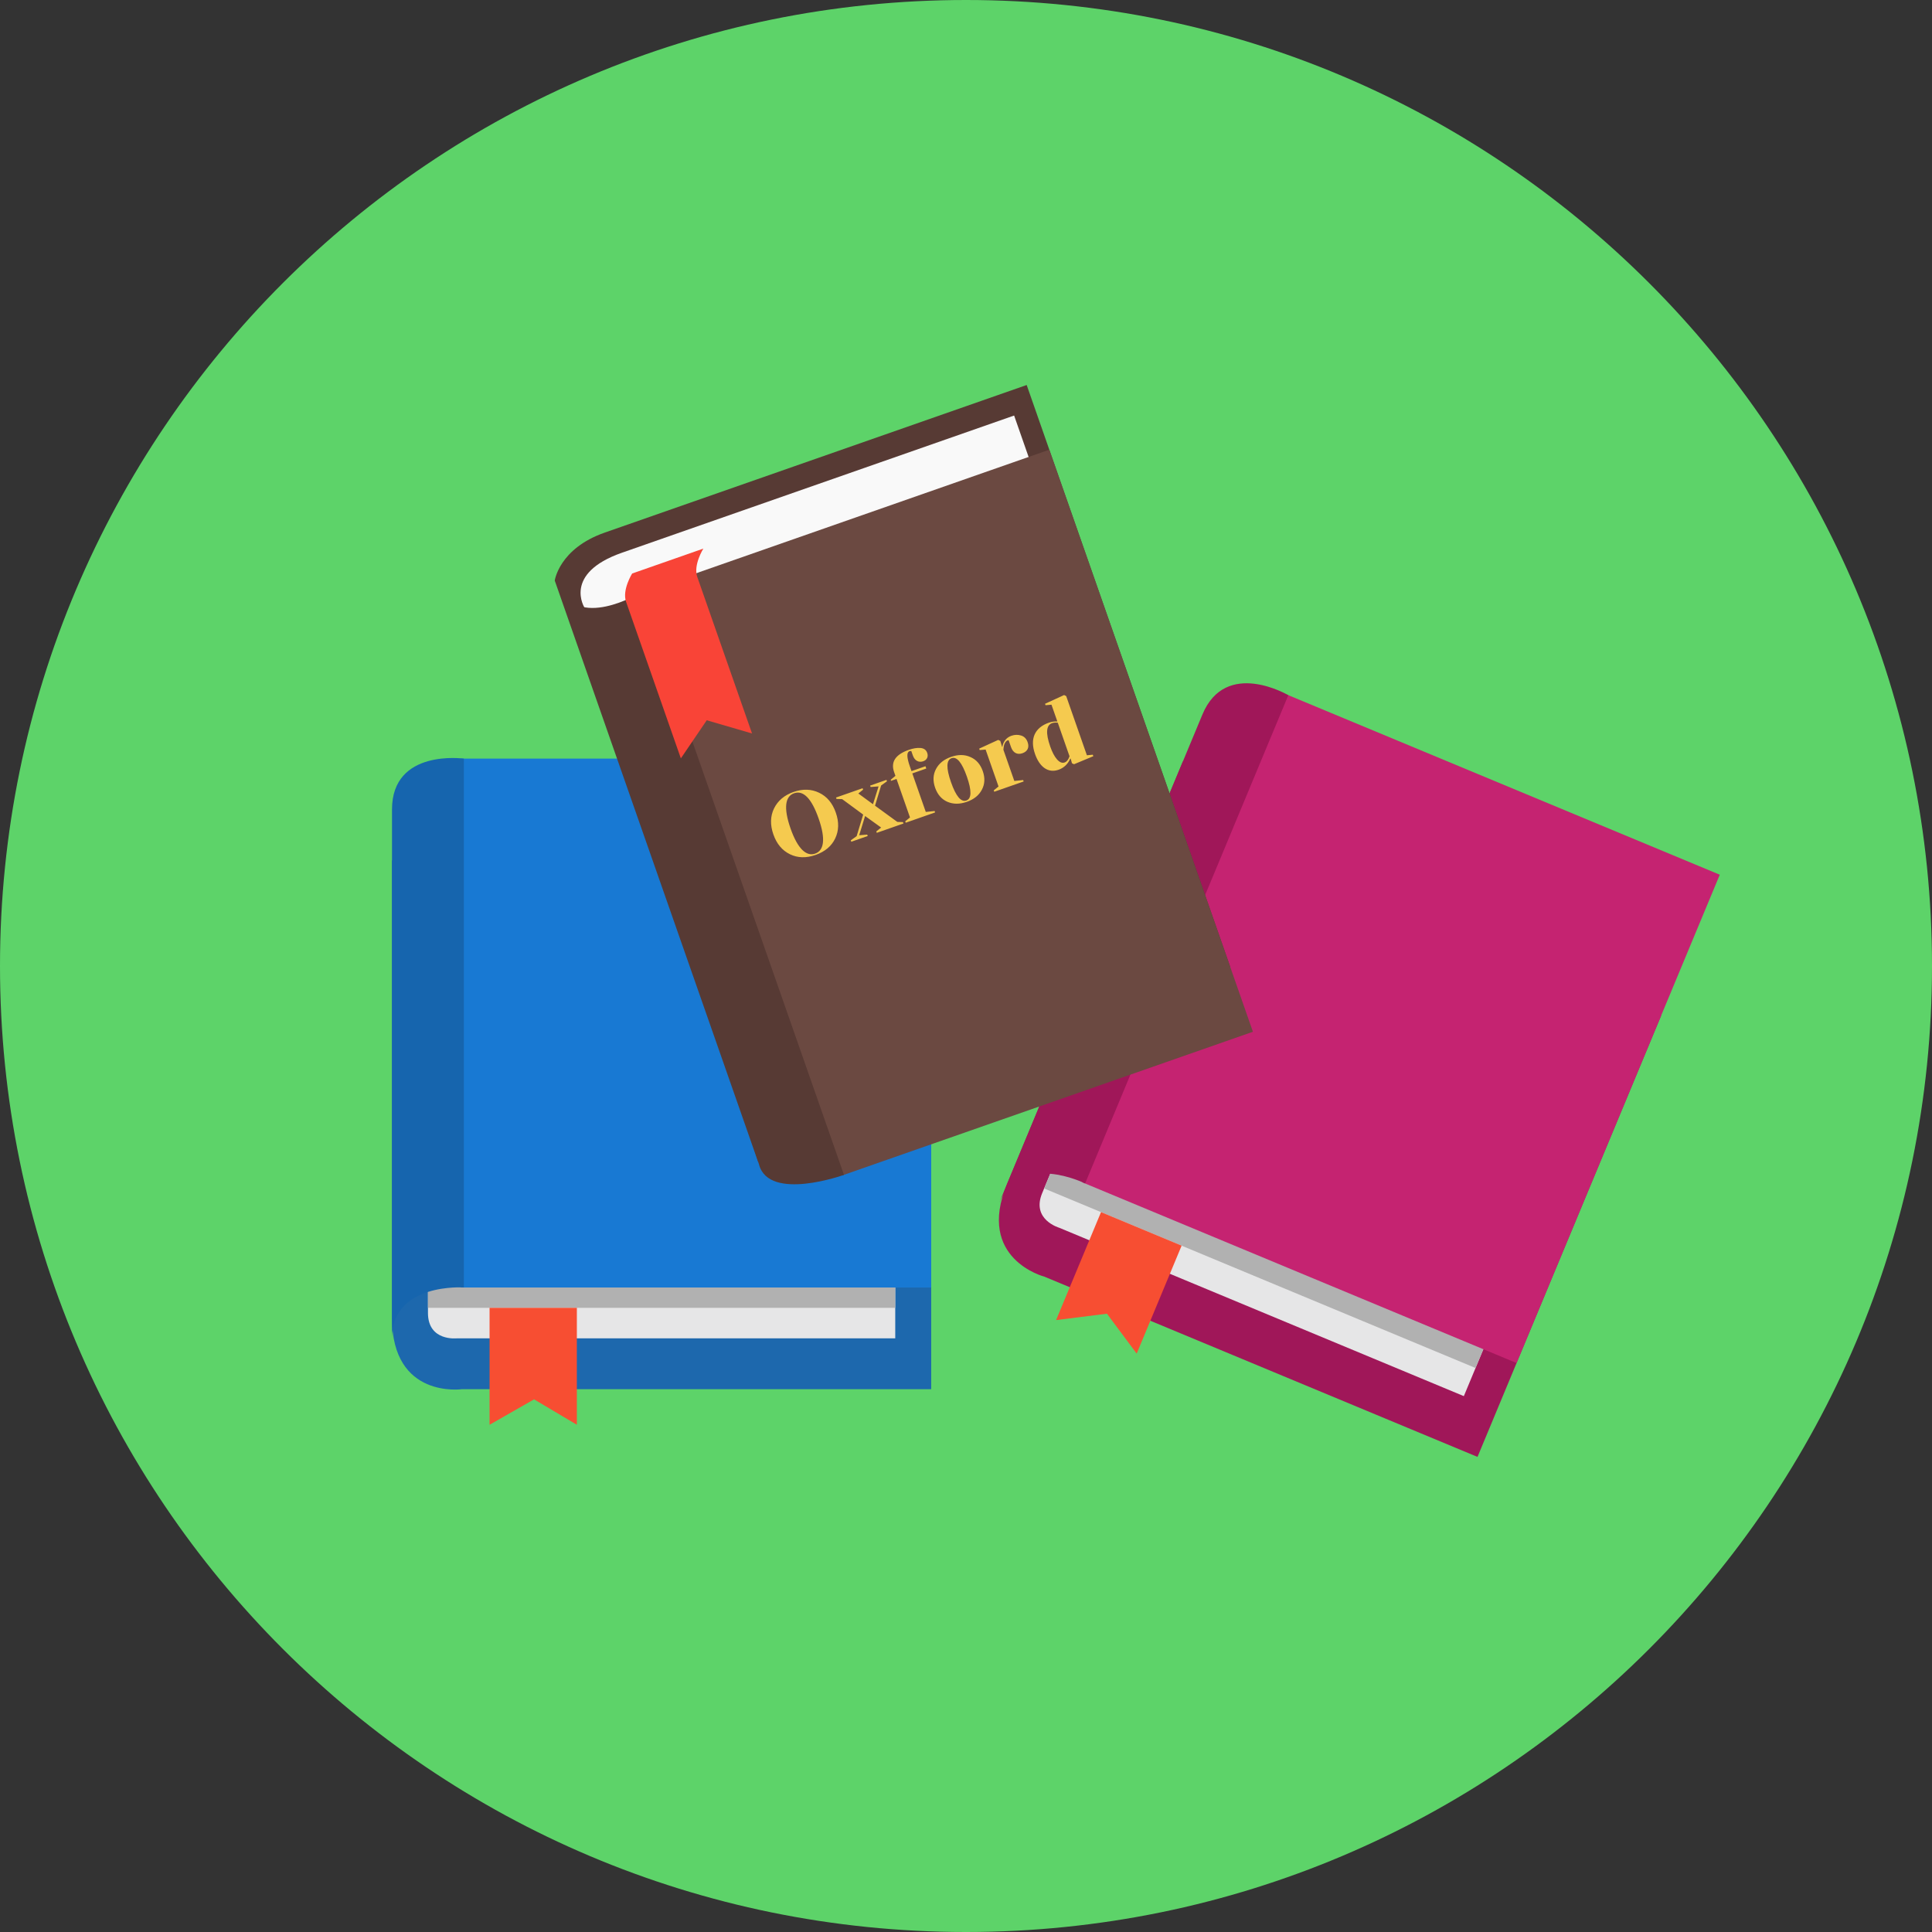 <svg width="276" height="276" viewBox="0 0 276 276" fill="none" xmlns="http://www.w3.org/2000/svg">
<rect x="0" y="0" width="276" height="276" fill="#333333" stroke="none"/>
<path d="M138 276C214.215 276 276 214.215 276 138C276 61.785 214.215 0 138 0C61.785 0 0 61.785 0 138C0 214.215 61.785 276 138 276Z" fill="#5DD369"/>
<path fill-rule="evenodd" clip-rule="evenodd" d="M56 122.905L133.03 130.17V198.453H66.028C66.028 198.453 56 199.906 56 188.284V122.905Z" fill="#1D68AD"/>
<path fill-rule="evenodd" clip-rule="evenodd" d="M61.137 122.905H127.893V191.189H65.294C65.294 191.189 61.137 191.673 61.137 187.557V122.905Z" fill="#E6E6E7"/>
<path d="M127.888 179.57H61.141V186.835H127.888V179.57Z" fill="#B1B1B1"/>
<path d="M133.029 108.371H65.812V183.929H133.029V108.371Z" fill="#1879D3"/>
<path fill-rule="evenodd" clip-rule="evenodd" d="M56 115.641C56 106.924 66.269 108.376 66.269 108.376V183.925C66.269 183.925 56 183.198 56 191.189V115.641Z" fill="#1665AE"/>
<path fill-rule="evenodd" clip-rule="evenodd" d="M69.938 186.831H82.408V203.538L76.296 199.906L69.938 203.538V186.831Z" fill="#F74E32"/>
<path fill-rule="evenodd" clip-rule="evenodd" d="M168.98 108.783L237.307 145.086L211.072 208.129L149.212 182.385C149.212 182.385 139.396 179.874 143.861 169.143L168.98 108.783Z" fill="#A01759"/>
<path fill-rule="evenodd" clip-rule="evenodd" d="M173.723 110.757L235.355 136.405L209.12 199.448L151.325 175.396C151.325 175.396 147.301 174.247 148.883 170.446L173.723 110.757Z" fill="#E6E6E7"/>
<path d="M213.579 188.719L151.955 163.074L149.164 169.782L210.788 195.427L213.579 188.719Z" fill="#B1B1B1"/>
<path d="M245.683 124.96L183.625 99.135L154.594 168.894L216.652 194.719L245.683 124.96Z" fill="#C52371"/>
<path fill-rule="evenodd" clip-rule="evenodd" d="M171.772 102.077C175.121 94.028 184.044 99.315 184.044 99.315L155.017 169.065C155.017 169.065 145.815 164.449 142.745 171.826L171.772 102.077Z" fill="#A01759"/>
<path fill-rule="evenodd" clip-rule="evenodd" d="M157.289 173.158L168.803 177.949L162.383 193.374L158.136 187.672L150.87 188.583L157.289 173.158Z" fill="#F74E32"/>
<path fill-rule="evenodd" clip-rule="evenodd" d="M79.251 82.941C79.251 82.941 79.86 78.37 86.397 76.083L146.669 55L175.758 138.158L115.486 159.241C108.949 161.528 108.34 166.099 108.34 166.099L79.251 82.941Z" fill="#573A34"/>
<path fill-rule="evenodd" clip-rule="evenodd" d="M83.519 86.843C83.519 86.843 80.342 81.936 88.854 78.959L144.874 59.363L173.963 142.521L111.315 166.303L83.519 86.843Z" fill="#F9F9F9"/>
<path d="M149.903 64.245L91.295 84.746L120.381 167.896L178.989 147.395L149.903 64.245Z" fill="#6B4941"/>
<path fill-rule="evenodd" clip-rule="evenodd" d="M79.847 83.459C82.24 90.299 91.48 84.681 91.48 84.681L120.568 167.839C120.568 167.839 109.877 171.682 108.436 166.376C106.995 161.07 76.742 74.584 79.847 83.459Z" fill="#573A34"/>
<path fill-rule="evenodd" clip-rule="evenodd" d="M90.309 81.929L100.478 78.372C100.478 78.372 99.013 80.711 99.608 82.412L107.434 104.783L100.963 102.896L97.265 108.34L89.439 85.969C88.844 84.267 90.309 81.929 90.309 81.929Z" fill="#F94437"/>
<g clip-path="url(#clip0)">
<path fill-rule="evenodd" clip-rule="evenodd" d="M153.434 109.177L153.139 109.039L152.953 108.382L152.901 108.358C152.555 109.158 151.987 109.697 151.222 109.965C149.732 110.486 148.508 109.568 147.86 107.713C147.1 105.542 147.809 103.949 149.844 103.237C150.219 103.106 150.622 103.05 151.051 103.07L150.212 100.672L149.363 100.742L149.293 100.54L152.013 99.291L152.313 99.441L155.271 107.897L156.114 107.814L156.189 108.029L153.434 109.177ZM151.113 103.246C150.792 103.203 150.523 103.226 150.303 103.303C149.448 103.602 149.36 104.723 150.035 106.654C150.582 108.219 151.356 109.181 152.081 108.927C152.392 108.819 152.624 108.525 152.79 108.042L151.113 103.246ZM146.063 107.605C145.337 107.859 144.72 107.551 144.437 106.743L144.093 105.758C144.045 105.747 143.989 105.752 143.95 105.766C143.6 105.888 143.396 106.427 143.372 106.818L143.344 107.111L144.903 111.566L146.166 111.436L146.237 111.638L142.037 113.107L141.966 112.905L142.647 112.355L140.802 107.08L139.953 107.15L139.883 106.948L142.603 105.699L142.903 105.849L143.146 106.67L143.198 106.695C143.198 106.695 143.286 105.531 144.492 105.109C144.945 104.951 145.404 104.932 145.86 105.07C146.315 105.208 146.629 105.523 146.81 106.04C147.075 106.798 146.776 107.355 146.063 107.605ZM138.12 114.548C137.096 114.906 136.178 114.901 135.34 114.543C134.515 114.18 133.93 113.506 133.59 112.535C133.25 111.563 133.287 110.671 133.706 109.873C134.134 109.058 134.849 108.482 135.873 108.124C136.884 107.77 137.802 107.775 138.632 108.15C139.47 108.509 140.055 109.182 140.395 110.154C140.735 111.126 140.697 112.017 140.265 112.82C139.846 113.618 139.131 114.194 138.12 114.548ZM135.94 108.313C135.175 108.581 135.152 109.722 135.858 111.741C136.56 113.748 137.289 114.626 138.054 114.358C138.806 114.095 138.828 112.954 138.127 110.948C137.42 108.928 136.691 108.05 135.94 108.313ZM131.89 108.752C131.267 108.97 130.672 108.682 130.412 107.938L130.187 107.294C130.109 107.279 130.022 107.281 129.931 107.313C129.504 107.462 129.526 108.191 129.985 109.504L130.215 110.16L132.211 109.462L132.325 109.79L130.329 110.488L132.254 115.991L133.518 115.86L133.588 116.062L129.389 117.531L129.318 117.329L129.999 116.78L128.074 111.277L127.296 111.549L127.243 111.398L127.919 110.835L127.729 110.293C127.222 108.841 127.929 107.786 129.835 107.12C130.444 106.907 130.993 106.814 131.487 106.853C131.981 106.893 132.307 107.119 132.462 107.561C132.639 108.065 132.447 108.557 131.89 108.752ZM125.185 118.775L125.878 118.221L123.585 116.573L122.741 119.318L123.888 119.229L123.959 119.43L121.613 120.251L121.542 120.049L122.379 119.445L123.311 116.371L120.312 114.162L119.502 114.134L119.431 113.932L123.229 112.603L123.3 112.805L122.619 113.355L124.713 114.889L125.51 112.344L124.376 112.429L124.305 112.227L126.638 111.411L126.709 111.613L125.873 112.217L125.004 115.099L128.185 117.414L128.995 117.442L129.066 117.644L125.255 118.977L125.185 118.775ZM116.513 122.134C115.177 122.601 113.961 122.574 112.857 122.039C111.753 121.504 110.959 120.564 110.482 119.201C110.005 117.838 110.04 116.608 110.57 115.502C111.113 114.391 112.043 113.598 113.365 113.136C114.687 112.673 115.908 112.714 117.012 113.248C118.129 113.778 118.923 114.719 119.4 116.082C119.877 117.445 119.842 118.675 119.312 119.781C118.782 120.887 117.848 121.667 116.513 122.134ZM113.431 113.325C112.187 113.761 111.895 115.378 112.932 118.344C113.961 121.285 115.202 122.38 116.446 121.945C117.704 121.505 117.988 119.905 116.95 116.939C115.944 114.061 114.766 112.858 113.431 113.325Z" fill="#F5CA4F"/>
</g>
<defs>
<clipPath id="clip0">
<rect x="108.51" y="114.415" width="47.4" height="10.185" transform="rotate(-19.28 108.51 114.415)" fill="white"/>
</clipPath>
</defs>
</svg>
